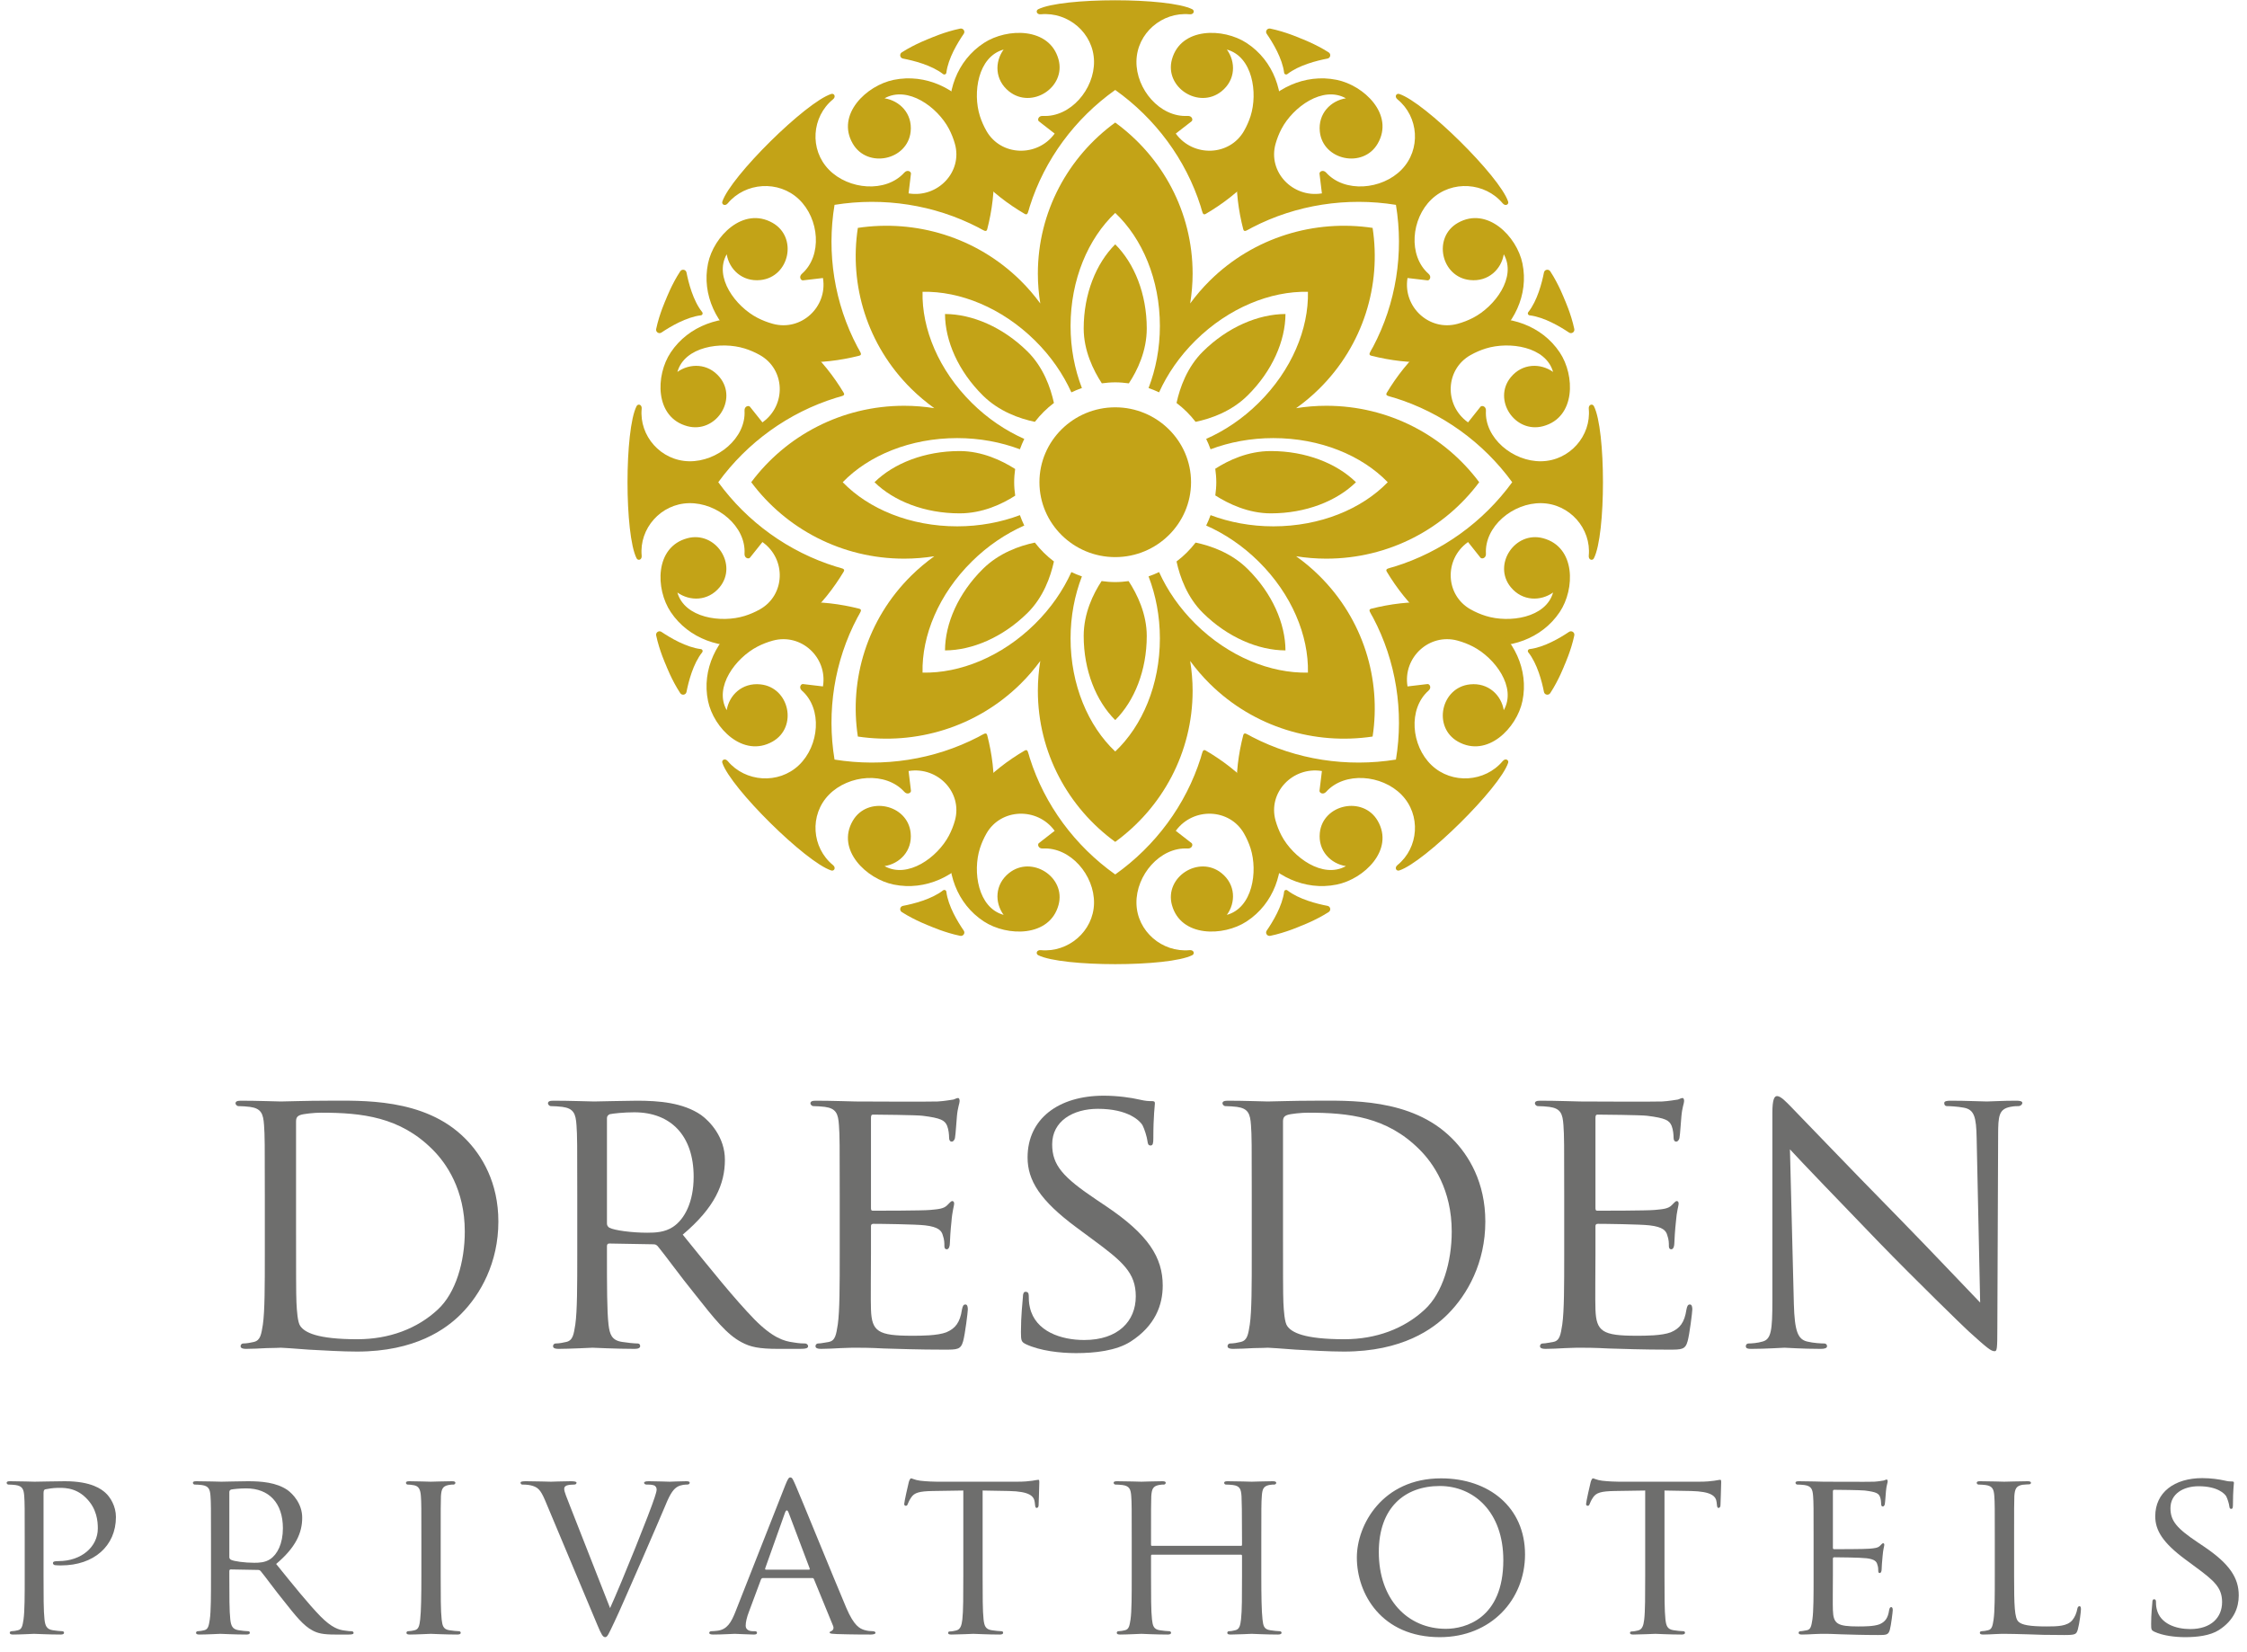 <?xml version="1.0" standalone="no"?>
<!-- Generator: Adobe Fireworks 10, Export SVG Extension by Aaron Beall (http://fireworks.abeall.com) . Version: 0.6.1  -->
<!DOCTYPE svg PUBLIC "-//W3C//DTD SVG 1.1//EN" "http://www.w3.org/Graphics/SVG/1.1/DTD/svg11.dtd">
<svg id="Untitled-Seite%201" viewBox="0 0 151 111" style="background-color:#ffffff00" version="1.1"
	xmlns="http://www.w3.org/2000/svg" xmlns:xlink="http://www.w3.org/1999/xlink" xml:space="preserve"
	x="0px" y="0px" width="151px" height="111px"
>
	<g id="Ebene%201">
		<g>
			<path d="M 17.796 80.349 C 17.796 76.925 17.796 76.303 17.743 75.603 C 17.691 74.85 17.559 74.487 16.798 74.383 C 16.614 74.357 16.221 74.331 16.011 74.331 C 15.932 74.331 15.827 74.228 15.827 74.15 C 15.827 74.02 15.932 73.968 16.195 73.968 C 17.244 73.968 18.741 74.02 18.872 74.02 C 19.134 74.02 20.604 73.968 21.969 73.968 C 24.279 73.968 28.504 73.761 31.234 76.484 C 32.389 77.625 33.491 79.467 33.491 82.087 C 33.491 84.862 32.284 86.988 30.998 88.285 C 30 89.297 27.927 90.826 23.99 90.826 C 22.992 90.826 21.759 90.749 20.762 90.697 C 19.764 90.619 18.977 90.567 18.872 90.567 C 18.819 90.567 18.399 90.593 17.927 90.593 C 17.454 90.619 16.903 90.645 16.536 90.645 C 16.3 90.645 16.168 90.593 16.168 90.463 C 16.168 90.386 16.221 90.282 16.352 90.282 C 16.562 90.282 16.851 90.23 17.061 90.178 C 17.507 90.075 17.559 89.66 17.665 89.011 C 17.796 88.104 17.796 86.366 17.796 84.239 L 17.796 80.349 ZM 19.895 82.735 C 19.895 85.069 19.895 87.118 19.922 87.533 C 19.948 88.078 20 88.882 20.184 89.115 C 20.473 89.53 21.287 89.997 24.016 89.997 C 26.142 89.997 28.032 89.297 29.423 87.999 C 30.631 86.885 31.234 84.784 31.234 82.761 C 31.234 79.96 30 78.17 29.056 77.236 C 26.877 75.058 24.331 74.773 21.575 74.773 C 21.129 74.773 20.394 74.85 20.184 74.928 C 19.974 75.006 19.895 75.11 19.895 75.369 L 19.895 82.735 Z" fill="#6e6e6d"/>
			<path d="M 38.792 80.349 C 38.792 76.925 38.792 76.303 38.74 75.603 C 38.688 74.85 38.556 74.487 37.795 74.383 C 37.612 74.357 37.218 74.331 37.008 74.331 C 36.929 74.331 36.824 74.228 36.824 74.15 C 36.824 74.02 36.929 73.968 37.191 73.968 C 38.242 73.968 39.79 74.02 39.921 74.02 C 40.157 74.02 42.1 73.968 42.809 73.968 C 44.279 73.968 45.906 74.098 47.113 74.928 C 47.691 75.344 48.714 76.406 48.714 77.937 C 48.714 79.571 48.032 81.153 45.88 82.968 C 47.769 85.303 49.37 87.299 50.709 88.674 C 51.942 89.919 52.704 90.126 53.281 90.204 C 53.727 90.282 53.963 90.282 54.095 90.282 C 54.226 90.282 54.305 90.386 54.305 90.463 C 54.305 90.593 54.174 90.645 53.753 90.645 L 52.31 90.645 C 50.998 90.645 50.42 90.515 49.843 90.204 C 48.845 89.686 48.005 88.623 46.693 86.962 C 45.722 85.769 44.698 84.343 44.2 83.746 C 44.095 83.642 44.042 83.617 43.884 83.617 L 40.945 83.565 C 40.84 83.565 40.788 83.617 40.788 83.746 L 40.788 84.265 C 40.788 86.392 40.788 88.104 40.893 89.011 C 40.971 89.66 41.102 90.075 41.811 90.178 C 42.126 90.23 42.625 90.282 42.835 90.282 C 42.992 90.282 43.019 90.386 43.019 90.463 C 43.019 90.567 42.913 90.645 42.651 90.645 C 41.391 90.645 39.921 90.567 39.816 90.567 C 39.79 90.567 38.242 90.645 37.533 90.645 C 37.297 90.645 37.165 90.593 37.165 90.463 C 37.165 90.386 37.218 90.282 37.349 90.282 C 37.559 90.282 37.848 90.23 38.058 90.178 C 38.504 90.075 38.556 89.66 38.661 89.011 C 38.792 88.104 38.792 86.366 38.792 84.239 L 38.792 80.349 ZM 40.788 82.216 C 40.788 82.346 40.84 82.424 40.945 82.502 C 41.286 82.683 42.468 82.839 43.491 82.839 C 44.042 82.839 44.672 82.813 45.223 82.45 C 46.011 81.931 46.614 80.763 46.614 79.078 C 46.614 76.329 45.092 74.747 42.625 74.747 C 41.942 74.747 41.208 74.824 40.971 74.876 C 40.866 74.928 40.788 75.006 40.788 75.136 L 40.788 82.216 Z" fill="#6e6e6d"/>
			<path d="M 56.43 80.349 C 56.43 76.925 56.43 76.303 56.377 75.603 C 56.325 74.85 56.194 74.487 55.433 74.383 C 55.249 74.357 54.855 74.331 54.645 74.331 C 54.566 74.331 54.461 74.228 54.461 74.15 C 54.461 74.02 54.566 73.968 54.829 73.968 C 55.879 73.968 57.375 74.02 57.506 74.02 C 57.663 74.02 62.493 74.046 63.018 74.02 C 63.464 73.994 63.884 73.916 64.068 73.891 C 64.173 73.865 64.278 73.787 64.383 73.787 C 64.461 73.787 64.488 73.891 64.488 73.994 C 64.488 74.15 64.356 74.41 64.304 75.032 C 64.278 75.24 64.225 76.225 64.173 76.484 C 64.147 76.588 64.068 76.718 63.963 76.718 C 63.832 76.718 63.779 76.614 63.779 76.433 C 63.779 76.277 63.753 75.914 63.648 75.655 C 63.49 75.292 63.254 75.136 61.994 74.98 C 61.6 74.928 58.923 74.902 58.661 74.902 C 58.556 74.902 58.53 74.98 58.53 75.136 L 58.53 81.127 C 58.53 81.282 58.53 81.36 58.661 81.36 C 58.95 81.36 61.994 81.36 62.519 81.308 C 63.07 81.257 63.412 81.231 63.648 80.997 C 63.805 80.841 63.91 80.712 63.989 80.712 C 64.068 80.712 64.12 80.763 64.12 80.893 C 64.12 81.023 63.989 81.386 63.937 82.113 C 63.884 82.553 63.832 83.383 63.832 83.539 C 63.832 83.72 63.779 83.954 63.622 83.954 C 63.517 83.954 63.464 83.876 63.464 83.746 C 63.464 83.539 63.464 83.305 63.359 83.02 C 63.281 82.709 63.07 82.45 62.178 82.346 C 61.548 82.268 59.081 82.242 58.687 82.242 C 58.556 82.242 58.53 82.32 58.53 82.398 L 58.53 84.239 C 58.53 84.991 58.504 87.559 58.53 87.999 C 58.582 89.478 59.002 89.763 61.285 89.763 C 61.889 89.763 62.992 89.763 63.596 89.53 C 64.199 89.271 64.514 88.882 64.645 87.999 C 64.698 87.74 64.75 87.662 64.881 87.662 C 65.013 87.662 65.039 87.844 65.039 87.999 C 65.039 88.156 64.855 89.66 64.724 90.126 C 64.566 90.697 64.33 90.697 63.438 90.697 C 61.706 90.697 60.367 90.645 59.422 90.619 C 58.451 90.567 57.847 90.567 57.506 90.567 C 57.454 90.567 57.008 90.567 56.508 90.593 C 56.062 90.619 55.538 90.645 55.17 90.645 C 54.934 90.645 54.802 90.593 54.802 90.463 C 54.802 90.386 54.855 90.282 54.987 90.282 C 55.197 90.282 55.485 90.204 55.695 90.178 C 56.141 90.1 56.194 89.66 56.299 89.011 C 56.43 88.104 56.43 86.366 56.43 84.239 L 56.43 80.349 Z" fill="#6e6e6d"/>
			<path d="M 68.949 90.334 C 68.634 90.178 68.608 90.1 68.608 89.504 C 68.608 88.415 68.713 87.533 68.739 87.17 C 68.739 86.936 68.791 86.807 68.923 86.807 C 69.054 86.807 69.133 86.885 69.133 87.066 C 69.133 87.248 69.133 87.559 69.211 87.87 C 69.579 89.478 71.311 90.049 72.86 90.049 C 75.144 90.049 76.325 88.778 76.325 87.118 C 76.325 85.536 75.458 84.784 73.411 83.279 L 72.361 82.502 C 69.868 80.66 69.054 79.311 69.054 77.781 C 69.054 75.188 71.128 73.631 74.172 73.631 C 75.091 73.631 76.01 73.761 76.561 73.891 C 77.007 73.994 77.19 73.994 77.374 73.994 C 77.558 73.994 77.61 74.02 77.61 74.15 C 77.61 74.254 77.505 74.98 77.505 76.484 C 77.505 76.821 77.479 76.977 77.322 76.977 C 77.164 76.977 77.138 76.873 77.112 76.692 C 77.085 76.433 76.902 75.836 76.771 75.603 C 76.613 75.344 75.852 74.513 73.778 74.513 C 72.099 74.513 70.707 75.344 70.707 76.899 C 70.707 78.3 71.416 79.104 73.699 80.634 L 74.355 81.075 C 77.164 82.968 78.136 84.499 78.136 86.392 C 78.136 87.688 77.636 89.089 75.983 90.152 C 75.012 90.775 73.568 90.93 72.308 90.93 C 71.233 90.93 69.894 90.775 68.949 90.334 Z" fill="#6e6e6d"/>
			<path d="M 84.119 80.349 C 84.119 76.925 84.119 76.303 84.066 75.603 C 84.014 74.85 83.882 74.487 83.122 74.383 C 82.938 74.357 82.544 74.331 82.334 74.331 C 82.256 74.331 82.151 74.228 82.151 74.15 C 82.151 74.02 82.256 73.968 82.518 73.968 C 83.568 73.968 85.064 74.02 85.195 74.02 C 85.458 74.02 86.927 73.968 88.293 73.968 C 90.602 73.968 94.828 73.761 97.557 76.484 C 98.713 77.625 99.815 79.467 99.815 82.087 C 99.815 84.862 98.608 86.988 97.321 88.285 C 96.324 89.297 94.25 90.826 90.313 90.826 C 89.316 90.826 88.083 90.749 87.085 90.697 C 86.088 90.619 85.3 90.567 85.195 90.567 C 85.143 90.567 84.723 90.593 84.25 90.593 C 83.778 90.619 83.227 90.645 82.859 90.645 C 82.623 90.645 82.492 90.593 82.492 90.463 C 82.492 90.386 82.544 90.282 82.675 90.282 C 82.885 90.282 83.174 90.23 83.384 90.178 C 83.83 90.075 83.882 89.66 83.987 89.011 C 84.119 88.104 84.119 86.366 84.119 84.239 L 84.119 80.349 ZM 86.219 82.735 C 86.219 85.069 86.219 87.118 86.245 87.533 C 86.271 88.078 86.324 88.882 86.507 89.115 C 86.796 89.53 87.609 89.997 90.339 89.997 C 92.466 89.997 94.356 89.297 95.746 87.999 C 96.954 86.885 97.557 84.784 97.557 82.761 C 97.557 79.96 96.324 78.17 95.379 77.236 C 93.2 75.058 90.654 74.773 87.899 74.773 C 87.452 74.773 86.717 74.85 86.507 74.928 C 86.297 75.006 86.219 75.11 86.219 75.369 L 86.219 82.735 Z" fill="#6e6e6d"/>
			<path d="M 105.116 80.349 C 105.116 76.925 105.116 76.303 105.064 75.603 C 105.011 74.85 104.88 74.487 104.119 74.383 C 103.935 74.357 103.541 74.331 103.331 74.331 C 103.252 74.331 103.147 74.228 103.147 74.15 C 103.147 74.02 103.252 73.968 103.514 73.968 C 104.565 73.968 106.061 74.02 106.192 74.02 C 106.349 74.02 111.179 74.046 111.704 74.02 C 112.15 73.994 112.57 73.916 112.754 73.891 C 112.859 73.865 112.963 73.787 113.069 73.787 C 113.147 73.787 113.173 73.891 113.173 73.994 C 113.173 74.15 113.042 74.41 112.99 75.032 C 112.963 75.24 112.911 76.225 112.859 76.484 C 112.832 76.588 112.754 76.718 112.649 76.718 C 112.517 76.718 112.465 76.614 112.465 76.433 C 112.465 76.277 112.439 75.914 112.334 75.655 C 112.176 75.292 111.94 75.136 110.681 74.98 C 110.286 74.928 107.61 74.902 107.347 74.902 C 107.242 74.902 107.216 74.98 107.216 75.136 L 107.216 81.127 C 107.216 81.282 107.216 81.36 107.347 81.36 C 107.636 81.36 110.681 81.36 111.205 81.308 C 111.756 81.257 112.098 81.231 112.334 80.997 C 112.491 80.841 112.596 80.712 112.675 80.712 C 112.754 80.712 112.806 80.763 112.806 80.893 C 112.806 81.023 112.675 81.386 112.622 82.113 C 112.57 82.553 112.517 83.383 112.517 83.539 C 112.517 83.72 112.465 83.954 112.308 83.954 C 112.203 83.954 112.15 83.876 112.15 83.746 C 112.15 83.539 112.15 83.305 112.045 83.02 C 111.966 82.709 111.756 82.45 110.864 82.346 C 110.234 82.268 107.767 82.242 107.374 82.242 C 107.242 82.242 107.216 82.32 107.216 82.398 L 107.216 84.239 C 107.216 84.991 107.19 87.559 107.216 87.999 C 107.269 89.478 107.688 89.763 109.971 89.763 C 110.576 89.763 111.678 89.763 112.281 89.53 C 112.885 89.271 113.2 88.882 113.331 87.999 C 113.383 87.74 113.436 87.662 113.567 87.662 C 113.699 87.662 113.725 87.844 113.725 87.999 C 113.725 88.156 113.541 89.66 113.41 90.126 C 113.252 90.697 113.016 90.697 112.124 90.697 C 110.392 90.697 109.053 90.645 108.108 90.619 C 107.137 90.567 106.533 90.567 106.192 90.567 C 106.139 90.567 105.693 90.567 105.195 90.593 C 104.749 90.619 104.224 90.645 103.856 90.645 C 103.62 90.645 103.488 90.593 103.488 90.463 C 103.488 90.386 103.541 90.282 103.673 90.282 C 103.883 90.282 104.171 90.204 104.381 90.178 C 104.827 90.1 104.88 89.66 104.985 89.011 C 105.116 88.104 105.116 86.366 105.116 84.239 L 105.116 80.349 Z" fill="#6e6e6d"/>
			<path d="M 120.549 87.636 C 120.601 89.452 120.811 89.997 121.441 90.152 C 121.861 90.256 122.385 90.282 122.595 90.282 C 122.7 90.282 122.779 90.36 122.779 90.463 C 122.779 90.593 122.622 90.645 122.359 90.645 C 121.047 90.645 120.129 90.567 119.919 90.567 C 119.708 90.567 118.737 90.645 117.688 90.645 C 117.451 90.645 117.32 90.619 117.32 90.463 C 117.32 90.36 117.399 90.282 117.504 90.282 C 117.688 90.282 118.107 90.256 118.448 90.152 C 119.026 89.997 119.105 89.4 119.105 87.403 L 119.105 74.773 C 119.105 73.891 119.236 73.657 119.419 73.657 C 119.682 73.657 120.076 74.098 120.312 74.331 C 120.68 74.695 124.039 78.222 127.609 81.853 C 129.893 84.187 132.359 86.807 133.068 87.533 L 132.832 76.484 C 132.805 75.058 132.674 74.565 131.966 74.436 C 131.546 74.357 131.021 74.331 130.837 74.331 C 130.68 74.331 130.654 74.202 130.654 74.124 C 130.654 73.994 130.837 73.968 131.1 73.968 C 132.149 73.968 133.252 74.02 133.515 74.02 C 133.777 74.02 134.538 73.968 135.483 73.968 C 135.719 73.968 135.903 73.994 135.903 74.124 C 135.903 74.202 135.798 74.331 135.64 74.331 C 135.535 74.331 135.351 74.331 135.089 74.383 C 134.328 74.539 134.276 74.98 134.276 76.303 L 134.223 89.219 C 134.223 90.671 134.197 90.801 134.04 90.801 C 133.803 90.801 133.567 90.619 132.28 89.452 C 132.044 89.245 128.711 86.003 126.27 83.487 C 123.593 80.712 120.995 78.015 120.286 77.236 L 120.549 87.636 Z" fill="#6e6e6d"/>
			<path d="M 1.661 103.481 C 1.661 101.365 1.661 100.981 1.629 100.548 C 1.596 100.084 1.515 99.86 1.045 99.795 C 0.931 99.779 0.688 99.763 0.558 99.763 C 0.51 99.763 0.445 99.699 0.445 99.651 C 0.445 99.571 0.51 99.539 0.672 99.539 C 1.32 99.539 2.212 99.571 2.326 99.571 C 2.634 99.571 3.704 99.539 4.353 99.539 C 6.185 99.539 6.834 100.1 7.077 100.308 C 7.402 100.596 7.791 101.205 7.791 101.943 C 7.791 103.897 6.299 105.196 4.11 105.196 C 4.029 105.196 3.785 105.196 3.704 105.18 C 3.639 105.18 3.558 105.115 3.558 105.051 C 3.558 104.939 3.639 104.907 3.931 104.907 C 5.472 104.907 6.574 103.946 6.574 102.712 C 6.574 102.263 6.526 101.381 5.764 100.645 C 5.018 99.907 4.158 99.987 3.834 99.987 C 3.591 99.987 3.185 100.052 3.039 100.084 C 2.958 100.1 2.926 100.196 2.926 100.34 L 2.926 105.884 C 2.926 107.198 2.926 108.272 2.991 108.833 C 3.039 109.233 3.12 109.49 3.558 109.553 C 3.753 109.586 4.061 109.618 4.191 109.618 C 4.272 109.618 4.304 109.682 4.304 109.73 C 4.304 109.794 4.239 109.842 4.077 109.842 C 3.299 109.842 2.358 109.794 2.293 109.794 C 2.245 109.794 1.32 109.842 0.883 109.842 C 0.737 109.842 0.656 109.81 0.656 109.73 C 0.656 109.682 0.688 109.618 0.769 109.618 C 0.899 109.618 1.077 109.586 1.207 109.553 C 1.483 109.49 1.515 109.233 1.58 108.833 C 1.661 108.272 1.661 107.198 1.661 105.884 L 1.661 103.481 Z" fill="#6e6e6d"/>
			<path d="M 14.179 103.481 C 14.179 101.365 14.179 100.981 14.146 100.548 C 14.114 100.084 14.033 99.86 13.562 99.795 C 13.449 99.779 13.206 99.763 13.076 99.763 C 13.027 99.763 12.962 99.699 12.962 99.651 C 12.962 99.571 13.027 99.539 13.19 99.539 C 13.838 99.539 14.795 99.571 14.876 99.571 C 15.022 99.571 16.222 99.539 16.66 99.539 C 17.568 99.539 18.573 99.619 19.319 100.131 C 19.676 100.388 20.308 101.045 20.308 101.99 C 20.308 103 19.887 103.978 18.557 105.099 C 19.724 106.541 20.714 107.775 21.541 108.624 C 22.303 109.393 22.773 109.522 23.13 109.57 C 23.406 109.618 23.552 109.618 23.633 109.618 C 23.714 109.618 23.762 109.682 23.762 109.73 C 23.762 109.81 23.681 109.842 23.422 109.842 L 22.53 109.842 C 21.719 109.842 21.362 109.762 21.006 109.57 C 20.389 109.249 19.87 108.592 19.06 107.567 C 18.46 106.83 17.827 105.948 17.519 105.58 C 17.454 105.516 17.422 105.5 17.325 105.5 L 15.508 105.467 C 15.443 105.467 15.411 105.5 15.411 105.58 L 15.411 105.9 C 15.411 107.214 15.411 108.272 15.476 108.833 C 15.525 109.233 15.606 109.49 16.044 109.553 C 16.238 109.586 16.546 109.618 16.676 109.618 C 16.773 109.618 16.789 109.682 16.789 109.73 C 16.789 109.794 16.724 109.842 16.562 109.842 C 15.784 109.842 14.876 109.794 14.811 109.794 C 14.795 109.794 13.838 109.842 13.4 109.842 C 13.254 109.842 13.173 109.81 13.173 109.73 C 13.173 109.682 13.206 109.618 13.287 109.618 C 13.416 109.618 13.595 109.586 13.724 109.553 C 14 109.49 14.033 109.233 14.098 108.833 C 14.179 108.272 14.179 107.198 14.179 105.884 L 14.179 103.481 ZM 15.411 104.634 C 15.411 104.715 15.443 104.763 15.508 104.811 C 15.719 104.923 16.449 105.019 17.081 105.019 C 17.422 105.019 17.811 105.003 18.151 104.779 C 18.638 104.458 19.011 103.737 19.011 102.696 C 19.011 100.997 18.07 100.02 16.546 100.02 C 16.125 100.02 15.671 100.068 15.525 100.1 C 15.46 100.131 15.411 100.18 15.411 100.26 L 15.411 104.634 Z" fill="#6e6e6d"/>
			<path d="M 29.615 105.884 C 29.615 107.198 29.615 108.272 29.68 108.833 C 29.729 109.233 29.777 109.49 30.198 109.553 C 30.409 109.586 30.718 109.618 30.847 109.618 C 30.928 109.618 30.961 109.682 30.961 109.73 C 30.961 109.794 30.896 109.842 30.734 109.842 C 29.939 109.842 29.015 109.794 28.95 109.794 C 28.869 109.794 27.977 109.842 27.539 109.842 C 27.393 109.842 27.312 109.81 27.312 109.73 C 27.312 109.682 27.345 109.618 27.426 109.618 C 27.555 109.618 27.734 109.586 27.864 109.553 C 28.139 109.49 28.188 109.233 28.236 108.833 C 28.301 108.272 28.317 107.198 28.317 105.884 L 28.317 103.481 C 28.317 101.365 28.317 100.981 28.285 100.548 C 28.253 100.084 28.139 99.876 27.831 99.811 C 27.669 99.779 27.49 99.763 27.393 99.763 C 27.328 99.763 27.28 99.699 27.28 99.651 C 27.28 99.571 27.345 99.539 27.507 99.539 C 27.977 99.539 28.869 99.571 28.95 99.571 C 29.015 99.571 29.939 99.539 30.377 99.539 C 30.539 99.539 30.604 99.571 30.604 99.651 C 30.604 99.699 30.539 99.763 30.49 99.763 C 30.393 99.763 30.296 99.763 30.134 99.795 C 29.745 99.876 29.663 100.068 29.631 100.548 C 29.615 100.981 29.615 101.365 29.615 103.481 L 29.615 105.884 Z" fill="#6e6e6d"/>
			<path d="M 40.998 108.064 C 41.825 106.237 43.689 101.59 43.998 100.612 C 44.062 100.404 44.127 100.212 44.127 100.1 C 44.127 99.987 44.078 99.86 43.932 99.811 C 43.77 99.763 43.608 99.763 43.446 99.763 C 43.365 99.763 43.284 99.715 43.284 99.651 C 43.284 99.571 43.381 99.539 43.608 99.539 C 44.176 99.539 44.825 99.571 45.003 99.571 C 45.084 99.571 45.7 99.539 46.122 99.539 C 46.268 99.539 46.349 99.571 46.349 99.635 C 46.349 99.699 46.3 99.763 46.187 99.763 C 46.09 99.763 45.765 99.763 45.505 99.923 C 45.311 100.052 45.084 100.244 44.711 101.173 C 44.549 101.558 43.851 103.192 43.122 104.859 C 42.246 106.846 41.614 108.32 41.289 108.993 C 40.9 109.81 40.819 110.018 40.673 110.018 C 40.511 110.018 40.413 109.842 40.138 109.185 L 36.635 100.837 C 36.311 100.068 36.117 99.923 35.646 99.811 C 35.419 99.763 35.176 99.763 35.094 99.763 C 35.014 99.763 34.981 99.683 34.981 99.635 C 34.981 99.555 35.127 99.539 35.354 99.539 C 36.035 99.539 36.846 99.571 37.025 99.571 C 37.17 99.571 37.803 99.539 38.354 99.539 C 38.614 99.539 38.743 99.571 38.743 99.635 C 38.743 99.699 38.695 99.763 38.597 99.763 C 38.435 99.763 38.208 99.779 38.079 99.827 C 37.932 99.892 37.916 99.971 37.916 100.068 C 37.916 100.244 38.095 100.661 38.306 101.205 L 40.998 108.064 Z" fill="#6e6e6d"/>
			<path d="M 52.769 99.811 C 52.948 99.362 53.013 99.283 53.11 99.283 C 53.256 99.283 53.304 99.475 53.45 99.779 C 53.71 100.356 55.996 105.981 56.872 108.048 C 57.391 109.266 57.78 109.442 58.088 109.538 C 58.299 109.602 58.51 109.618 58.656 109.618 C 58.737 109.618 58.834 109.65 58.834 109.73 C 58.834 109.81 58.672 109.842 58.51 109.842 C 58.299 109.842 57.245 109.842 56.256 109.81 C 55.98 109.794 55.753 109.794 55.753 109.714 C 55.753 109.65 55.785 109.65 55.85 109.618 C 55.931 109.586 56.077 109.474 55.98 109.249 L 54.699 106.124 C 54.667 106.06 54.65 106.045 54.569 106.045 L 51.277 106.045 C 51.213 106.045 51.164 106.076 51.132 106.157 L 50.32 108.336 C 50.191 108.673 50.11 109.009 50.11 109.249 C 50.11 109.522 50.353 109.618 50.596 109.618 L 50.726 109.618 C 50.839 109.618 50.872 109.666 50.872 109.73 C 50.872 109.81 50.791 109.842 50.661 109.842 C 50.32 109.842 49.542 109.794 49.38 109.794 C 49.234 109.794 48.521 109.842 47.937 109.842 C 47.758 109.842 47.661 109.81 47.661 109.73 C 47.661 109.666 47.726 109.618 47.791 109.618 C 47.888 109.618 48.099 109.602 48.213 109.586 C 48.861 109.506 49.137 109.025 49.412 108.336 L 52.769 99.811 ZM 54.359 105.483 C 54.423 105.483 54.423 105.451 54.407 105.388 L 52.996 101.654 C 52.915 101.446 52.834 101.446 52.753 101.654 L 51.423 105.388 C 51.407 105.451 51.423 105.483 51.472 105.483 L 54.359 105.483 Z" fill="#6e6e6d"/>
			<path d="M 66.033 105.884 C 66.033 107.198 66.033 108.272 66.097 108.833 C 66.146 109.233 66.211 109.49 66.649 109.553 C 66.843 109.586 67.168 109.618 67.298 109.618 C 67.395 109.618 67.411 109.682 67.411 109.73 C 67.411 109.794 67.346 109.842 67.184 109.842 C 66.406 109.842 65.497 109.794 65.416 109.794 C 65.351 109.794 64.362 109.842 63.941 109.842 C 63.778 109.842 63.714 109.81 63.714 109.73 C 63.714 109.682 63.746 109.634 63.827 109.634 C 63.957 109.634 64.119 109.602 64.249 109.57 C 64.541 109.506 64.622 109.233 64.67 108.833 C 64.735 108.272 64.735 107.198 64.735 105.884 L 64.735 100.164 L 62.676 100.196 C 61.784 100.212 61.443 100.308 61.233 100.629 C 61.071 100.869 61.054 100.965 61.005 101.061 C 60.973 101.173 60.925 101.189 60.86 101.189 C 60.827 101.189 60.763 101.157 60.763 101.077 C 60.763 100.933 61.038 99.715 61.071 99.603 C 61.086 99.522 61.168 99.346 61.216 99.346 C 61.313 99.346 61.46 99.459 61.849 99.506 C 62.254 99.555 62.806 99.571 62.968 99.571 L 68.351 99.571 C 68.822 99.571 69.146 99.539 69.373 99.506 C 69.584 99.475 69.713 99.443 69.779 99.443 C 69.843 99.443 69.843 99.522 69.843 99.603 C 69.843 100.02 69.795 100.997 69.795 101.157 C 69.795 101.27 69.73 101.334 69.665 101.334 C 69.6 101.334 69.568 101.286 69.552 101.093 L 69.535 100.949 C 69.487 100.532 69.178 100.228 67.817 100.196 L 66.033 100.164 L 66.033 105.884 Z" fill="#6e6e6d"/>
			<path d="M 84.761 105.884 C 84.761 107.198 84.777 108.272 84.842 108.833 C 84.891 109.233 84.923 109.49 85.361 109.553 C 85.555 109.586 85.879 109.618 85.993 109.618 C 86.09 109.618 86.123 109.682 86.123 109.73 C 86.123 109.794 86.042 109.842 85.879 109.842 C 85.101 109.842 84.193 109.794 84.112 109.794 C 84.047 109.794 83.123 109.842 82.702 109.842 C 82.539 109.842 82.475 109.81 82.475 109.73 C 82.475 109.682 82.507 109.618 82.588 109.618 C 82.718 109.618 82.88 109.586 83.009 109.553 C 83.302 109.49 83.35 109.217 83.398 108.817 C 83.464 108.256 83.464 107.231 83.464 105.916 L 83.464 104.555 C 83.464 104.49 83.431 104.474 83.382 104.474 L 77.431 104.474 C 77.382 104.474 77.35 104.49 77.35 104.555 L 77.35 105.916 C 77.35 107.231 77.35 108.272 77.415 108.833 C 77.464 109.233 77.513 109.49 77.934 109.553 C 78.145 109.586 78.453 109.618 78.582 109.618 C 78.663 109.618 78.696 109.682 78.696 109.73 C 78.696 109.794 78.631 109.842 78.469 109.842 C 77.674 109.842 76.766 109.794 76.702 109.794 C 76.62 109.794 75.712 109.842 75.274 109.842 C 75.128 109.842 75.047 109.81 75.047 109.73 C 75.047 109.682 75.079 109.618 75.161 109.618 C 75.29 109.618 75.468 109.586 75.599 109.553 C 75.874 109.49 75.906 109.233 75.972 108.833 C 76.053 108.272 76.053 107.198 76.053 105.884 L 76.053 103.481 C 76.053 101.365 76.053 100.981 76.02 100.548 C 75.988 100.084 75.906 99.86 75.437 99.795 C 75.323 99.779 75.079 99.763 74.95 99.763 C 74.901 99.763 74.836 99.699 74.836 99.651 C 74.836 99.571 74.901 99.539 75.063 99.539 C 75.712 99.539 76.62 99.571 76.702 99.571 C 76.766 99.571 77.674 99.539 78.112 99.539 C 78.274 99.539 78.34 99.571 78.34 99.651 C 78.34 99.699 78.274 99.763 78.226 99.763 C 78.129 99.763 78.031 99.763 77.869 99.795 C 77.48 99.876 77.399 100.068 77.366 100.548 C 77.35 100.981 77.35 101.397 77.35 103.513 L 77.35 103.801 C 77.35 103.881 77.382 103.881 77.431 103.881 L 83.382 103.881 C 83.431 103.881 83.464 103.881 83.464 103.801 L 83.464 103.513 C 83.464 101.397 83.447 100.981 83.431 100.548 C 83.398 100.084 83.334 99.86 82.864 99.795 C 82.75 99.779 82.507 99.763 82.377 99.763 C 82.312 99.763 82.264 99.699 82.264 99.651 C 82.264 99.571 82.328 99.539 82.491 99.539 C 83.123 99.539 84.047 99.571 84.112 99.571 C 84.193 99.571 85.101 99.539 85.523 99.539 C 85.685 99.539 85.766 99.571 85.766 99.651 C 85.766 99.699 85.701 99.763 85.636 99.763 C 85.539 99.763 85.458 99.763 85.279 99.795 C 84.907 99.876 84.825 100.068 84.794 100.548 C 84.761 100.981 84.761 101.365 84.761 103.481 L 84.761 105.884 Z" fill="#6e6e6d"/>
			<path d="M 96.841 99.346 C 100.051 99.346 102.483 101.286 102.483 104.458 C 102.483 107.502 100.197 110.018 96.759 110.018 C 92.851 110.018 91.181 107.118 91.181 104.666 C 91.181 102.471 92.9 99.346 96.841 99.346 ZM 97.164 109.458 C 98.446 109.458 101.024 108.784 101.024 104.842 C 101.024 101.574 99.013 99.86 96.759 99.86 C 94.376 99.86 92.657 101.334 92.657 104.298 C 92.657 107.471 94.587 109.458 97.164 109.458 Z" fill="#6e6e6d"/>
			<path d="M 111.855 105.884 C 111.855 107.198 111.855 108.272 111.919 108.833 C 111.968 109.233 112.033 109.49 112.471 109.553 C 112.666 109.586 112.99 109.618 113.12 109.618 C 113.217 109.618 113.233 109.682 113.233 109.73 C 113.233 109.794 113.168 109.842 113.006 109.842 C 112.228 109.842 111.319 109.794 111.239 109.794 C 111.174 109.794 110.185 109.842 109.763 109.842 C 109.6 109.842 109.536 109.81 109.536 109.73 C 109.536 109.682 109.569 109.634 109.649 109.634 C 109.779 109.634 109.941 109.602 110.071 109.57 C 110.363 109.506 110.444 109.233 110.492 108.833 C 110.558 108.272 110.558 107.198 110.558 105.884 L 110.558 100.164 L 108.498 100.196 C 107.606 100.212 107.266 100.308 107.055 100.629 C 106.893 100.869 106.877 100.965 106.828 101.061 C 106.795 101.173 106.746 101.189 106.682 101.189 C 106.65 101.189 106.585 101.157 106.585 101.077 C 106.585 100.933 106.861 99.715 106.893 99.603 C 106.908 99.522 106.99 99.346 107.039 99.346 C 107.136 99.346 107.282 99.459 107.671 99.506 C 108.076 99.555 108.628 99.571 108.79 99.571 L 114.173 99.571 C 114.644 99.571 114.969 99.539 115.196 99.506 C 115.406 99.475 115.536 99.443 115.601 99.443 C 115.665 99.443 115.665 99.522 115.665 99.603 C 115.665 100.02 115.617 100.997 115.617 101.157 C 115.617 101.27 115.552 101.334 115.487 101.334 C 115.422 101.334 115.39 101.286 115.374 101.093 L 115.358 100.949 C 115.309 100.532 115 100.228 113.638 100.196 L 111.855 100.164 L 111.855 105.884 Z" fill="#6e6e6d"/>
			<path d="M 121.875 103.481 C 121.875 101.365 121.875 100.981 121.843 100.548 C 121.81 100.084 121.728 99.86 121.259 99.795 C 121.145 99.779 120.901 99.763 120.772 99.763 C 120.723 99.763 120.658 99.699 120.658 99.651 C 120.658 99.571 120.723 99.539 120.885 99.539 C 121.534 99.539 122.459 99.571 122.539 99.571 C 122.637 99.571 125.621 99.587 125.945 99.571 C 126.221 99.555 126.48 99.506 126.594 99.49 C 126.659 99.475 126.723 99.427 126.788 99.427 C 126.837 99.427 126.853 99.49 126.853 99.555 C 126.853 99.651 126.772 99.811 126.739 100.196 C 126.723 100.324 126.691 100.933 126.659 101.093 C 126.643 101.157 126.594 101.237 126.529 101.237 C 126.448 101.237 126.415 101.173 126.415 101.061 C 126.415 100.965 126.399 100.74 126.334 100.58 C 126.237 100.356 126.091 100.26 125.312 100.164 C 125.069 100.131 123.415 100.115 123.253 100.115 C 123.188 100.115 123.172 100.164 123.172 100.26 L 123.172 103.962 C 123.172 104.057 123.172 104.106 123.253 104.106 C 123.431 104.106 125.312 104.106 125.637 104.073 C 125.978 104.041 126.188 104.025 126.334 103.881 C 126.432 103.786 126.496 103.705 126.545 103.705 C 126.594 103.705 126.626 103.737 126.626 103.817 C 126.626 103.897 126.545 104.122 126.512 104.571 C 126.48 104.842 126.448 105.356 126.448 105.451 C 126.448 105.564 126.415 105.708 126.318 105.708 C 126.254 105.708 126.221 105.66 126.221 105.58 C 126.221 105.451 126.221 105.307 126.156 105.131 C 126.107 104.939 125.978 104.779 125.427 104.715 C 125.037 104.666 123.513 104.65 123.269 104.65 C 123.188 104.65 123.172 104.698 123.172 104.747 L 123.172 105.884 C 123.172 106.349 123.155 107.935 123.172 108.208 C 123.204 109.121 123.464 109.298 124.874 109.298 C 125.247 109.298 125.929 109.298 126.302 109.153 C 126.675 108.993 126.87 108.752 126.95 108.208 C 126.983 108.048 127.015 107.999 127.096 107.999 C 127.177 107.999 127.194 108.111 127.194 108.208 C 127.194 108.304 127.081 109.233 126.999 109.522 C 126.901 109.874 126.756 109.874 126.205 109.874 C 125.134 109.874 124.307 109.842 123.724 109.826 C 123.124 109.794 122.75 109.794 122.539 109.794 C 122.508 109.794 122.232 109.794 121.923 109.81 C 121.648 109.826 121.323 109.842 121.096 109.842 C 120.95 109.842 120.869 109.81 120.869 109.73 C 120.869 109.682 120.901 109.618 120.983 109.618 C 121.112 109.618 121.29 109.57 121.421 109.553 C 121.696 109.506 121.728 109.233 121.794 108.833 C 121.875 108.272 121.875 107.198 121.875 105.884 L 121.875 103.481 Z" fill="#6e6e6d"/>
			<path d="M 135.349 105.916 C 135.349 107.919 135.381 108.736 135.641 108.977 C 135.868 109.201 136.419 109.298 137.538 109.298 C 138.284 109.298 138.917 109.282 139.258 108.881 C 139.436 108.673 139.549 108.384 139.598 108.111 C 139.614 108.016 139.663 107.935 139.744 107.935 C 139.809 107.935 139.841 107.999 139.841 108.143 C 139.841 108.288 139.744 109.105 139.63 109.506 C 139.533 109.826 139.484 109.874 138.722 109.874 C 137.7 109.874 136.906 109.858 136.241 109.826 C 135.592 109.81 135.106 109.794 134.685 109.794 C 134.619 109.794 134.376 109.794 134.1 109.81 C 133.809 109.826 133.5 109.842 133.273 109.842 C 133.127 109.842 133.046 109.81 133.046 109.73 C 133.046 109.682 133.079 109.618 133.16 109.618 C 133.289 109.618 133.468 109.586 133.598 109.553 C 133.873 109.49 133.906 109.233 133.971 108.833 C 134.052 108.272 134.052 107.198 134.052 105.884 L 134.052 103.481 C 134.052 101.365 134.052 100.981 134.02 100.548 C 133.987 100.084 133.906 99.86 133.436 99.795 C 133.322 99.779 133.079 99.763 132.949 99.763 C 132.9 99.763 132.835 99.699 132.835 99.651 C 132.835 99.571 132.9 99.539 133.062 99.539 C 133.711 99.539 134.603 99.571 134.685 99.571 C 134.749 99.571 135.819 99.539 136.257 99.539 C 136.403 99.539 136.484 99.571 136.484 99.651 C 136.484 99.699 136.419 99.747 136.37 99.747 C 136.274 99.747 136.063 99.763 135.901 99.779 C 135.479 99.86 135.398 100.068 135.365 100.548 C 135.349 100.981 135.349 101.365 135.349 103.481 L 135.349 105.916 Z" fill="#6e6e6d"/>
			<path d="M 144.769 109.65 C 144.574 109.553 144.558 109.506 144.558 109.137 C 144.558 108.464 144.623 107.919 144.639 107.695 C 144.639 107.551 144.672 107.471 144.753 107.471 C 144.834 107.471 144.883 107.518 144.883 107.631 C 144.883 107.743 144.883 107.935 144.932 108.127 C 145.159 109.121 146.228 109.474 147.186 109.474 C 148.596 109.474 149.326 108.689 149.326 107.663 C 149.326 106.685 148.791 106.221 147.526 105.291 L 146.877 104.811 C 145.337 103.673 144.834 102.84 144.834 101.894 C 144.834 100.292 146.115 99.33 147.996 99.33 C 148.564 99.33 149.131 99.411 149.472 99.49 C 149.747 99.555 149.861 99.555 149.974 99.555 C 150.088 99.555 150.121 99.571 150.121 99.651 C 150.121 99.715 150.056 100.164 150.056 101.093 C 150.056 101.302 150.04 101.397 149.942 101.397 C 149.845 101.397 149.829 101.334 149.812 101.221 C 149.796 101.061 149.683 100.693 149.601 100.548 C 149.505 100.388 149.034 99.876 147.753 99.876 C 146.715 99.876 145.856 100.388 145.856 101.349 C 145.856 102.215 146.293 102.712 147.704 103.657 L 148.109 103.93 C 149.845 105.099 150.445 106.045 150.445 107.214 C 150.445 108.016 150.137 108.881 149.115 109.538 C 148.515 109.923 147.624 110.018 146.845 110.018 C 146.18 110.018 145.353 109.923 144.769 109.65 Z" fill="#6e6e6d"/>
		</g>
		<g>
			<path d="M 74.944 36.179 C 72.834 36.179 71.124 34.489 71.124 32.405 C 71.124 30.32 72.834 28.631 74.944 28.631 C 77.055 28.631 78.765 30.32 78.765 32.405 C 78.765 34.489 77.055 36.179 74.944 36.179 Z" fill="#c3a317"/>
			<path d="M 74.944 27.372 C 72.136 27.372 69.851 29.63 69.851 32.405 C 69.851 35.18 72.136 37.438 74.944 37.438 C 77.753 37.438 80.039 35.18 80.039 32.405 C 80.039 29.63 77.753 27.372 74.944 27.372 Z" fill="#c3a317"/>
			<path d="M 104.815 41.129 C 105.848 39.585 105.898 36.76 103.699 36.17 C 101.795 35.66 100.289 37.953 101.525 39.459 C 102.31 40.414 103.538 40.41 104.368 39.816 C 103.885 41.527 101.42 41.88 99.847 41.391 C 99.492 41.281 99.151 41.133 98.829 40.953 C 97.115 39.992 97.039 37.59 98.632 36.442 L 98.654 36.426 C 98.931 36.776 99.21 37.125 99.487 37.474 C 99.578 37.587 99.873 37.513 99.856 37.213 C 99.749 35.377 101.676 33.779 103.578 33.813 C 105.483 33.846 106.94 35.521 106.766 37.343 C 106.739 37.633 107.018 37.698 107.11 37.52 C 107.924 35.93 107.924 28.88 107.11 27.291 C 107.018 27.112 106.739 27.177 106.766 27.467 C 106.94 29.289 105.483 30.964 103.578 30.997 C 101.676 31.031 99.749 29.433 99.856 27.597 C 99.873 27.296 99.578 27.223 99.487 27.336 C 99.21 27.685 98.931 28.035 98.654 28.384 C 98.646 28.378 98.639 28.373 98.632 28.368 C 97.039 27.219 97.115 24.817 98.829 23.857 C 99.151 23.677 99.492 23.529 99.847 23.418 C 101.42 22.93 103.885 23.282 104.368 24.994 C 103.538 24.4 102.31 24.396 101.525 25.351 C 100.289 26.856 101.795 29.15 103.699 28.64 C 105.898 28.05 105.848 25.225 104.815 23.681 C 103.608 21.874 101.404 21.134 99.289 21.483 C 96.654 21.917 94.508 24.199 93.193 26.394 C 93.065 26.607 93.326 26.615 93.707 26.732 C 96.893 27.718 99.673 29.731 101.621 32.405 C 99.673 35.079 96.893 37.091 93.707 38.078 C 93.326 38.195 93.065 38.203 93.193 38.416 C 94.508 40.611 96.654 42.893 99.289 43.327 C 101.404 43.675 103.608 42.935 104.815 41.129 Z" fill="#c3a317"/>
			<path d="M 63.891 8.349 C 64.33 10.954 66.64 13.074 68.861 14.373 C 69.076 14.499 69.084 14.241 69.203 13.866 C 70.201 10.717 72.237 7.97 74.944 6.045 C 77.651 7.97 79.687 10.717 80.686 13.866 C 80.804 14.241 80.813 14.499 81.028 14.373 C 83.249 13.074 85.559 10.954 85.998 8.349 C 86.349 6.26 85.602 4.083 83.773 2.888 C 82.211 1.867 79.352 1.819 78.755 3.992 C 78.24 5.872 80.559 7.361 82.084 6.139 C 83.05 5.364 83.045 4.151 82.446 3.33 C 84.176 3.807 84.534 6.243 84.04 7.797 C 83.926 8.149 83.778 8.486 83.596 8.803 C 82.623 10.497 80.194 10.572 79.03 8.999 C 79.024 8.992 79.02 8.985 79.013 8.977 C 79.368 8.703 79.722 8.428 80.075 8.152 C 80.188 8.064 80.114 7.773 79.81 7.79 C 77.951 7.895 76.336 5.991 76.37 4.111 C 76.404 2.227 78.098 0.787 79.942 0.96 C 80.236 0.988 80.301 0.712 80.121 0.621 C 78.512 -0.183 71.376 -0.183 69.768 0.621 C 69.587 0.712 69.654 0.988 69.946 0.96 C 71.79 0.787 73.485 2.227 73.519 4.111 C 73.553 5.991 71.936 7.895 70.078 7.79 C 69.774 7.773 69.7 8.064 69.814 8.152 C 70.167 8.428 70.521 8.703 70.874 8.977 L 70.858 8.999 C 69.696 10.572 67.265 10.497 66.293 8.803 C 66.112 8.486 65.962 8.149 65.85 7.797 C 65.356 6.243 65.712 3.807 67.444 3.33 C 66.843 4.151 66.839 5.364 67.805 6.139 C 69.329 7.361 71.65 5.872 71.133 3.992 C 70.536 1.819 67.678 1.867 66.116 2.888 C 64.287 4.083 63.538 6.26 63.891 8.349 Z" fill="#c3a317"/>
			<path d="M 45.074 23.681 C 44.04 25.225 43.99 28.05 46.19 28.64 C 48.093 29.15 49.6 26.856 48.363 25.351 C 47.579 24.396 46.352 24.4 45.521 24.994 C 46.003 23.282 48.468 22.93 50.041 23.418 C 50.397 23.529 50.739 23.677 51.059 23.857 C 52.773 24.817 52.848 27.219 51.258 28.368 L 51.236 28.384 C 50.957 28.035 50.679 27.685 50.4 27.336 C 50.311 27.223 50.016 27.296 50.033 27.597 C 50.14 29.433 48.213 31.031 46.311 30.997 C 44.405 30.964 42.947 29.289 43.121 27.467 C 43.149 27.177 42.871 27.112 42.78 27.291 C 41.966 28.88 41.966 35.93 42.78 37.52 C 42.871 37.698 43.149 37.633 43.121 37.343 C 42.947 35.521 44.405 33.846 46.311 33.813 C 48.213 33.779 50.14 35.377 50.033 37.213 C 50.016 37.513 50.311 37.587 50.4 37.474 C 50.679 37.125 50.957 36.776 51.236 36.426 C 51.243 36.431 51.25 36.437 51.258 36.442 C 52.848 37.59 52.773 39.992 51.059 40.953 C 50.739 41.133 50.397 41.281 50.041 41.391 C 48.468 41.88 46.003 41.527 45.521 39.816 C 46.352 40.41 47.579 40.414 48.363 39.459 C 49.6 37.953 48.093 35.66 46.19 36.17 C 43.99 36.76 44.04 39.585 45.074 41.129 C 46.282 42.935 48.485 43.675 50.599 43.327 C 53.236 42.893 55.381 40.611 56.696 38.416 C 56.823 38.203 56.562 38.195 56.182 38.078 C 52.996 37.091 50.216 35.079 48.268 32.405 C 50.216 29.731 52.996 27.718 56.182 26.732 C 56.562 26.615 56.823 26.607 56.696 26.394 C 55.381 24.199 53.236 21.917 50.599 21.483 C 48.485 21.134 46.282 21.874 45.074 23.681 Z" fill="#c3a317"/>
			<path d="M 85.998 56.462 C 85.559 53.856 83.249 51.736 81.028 50.437 C 80.813 50.311 80.804 50.569 80.686 50.944 C 79.687 54.093 77.651 56.84 74.944 58.764 C 72.237 56.84 70.201 54.093 69.203 50.944 C 69.084 50.569 69.076 50.311 68.861 50.437 C 66.64 51.736 64.33 53.856 63.891 56.462 C 63.538 58.55 64.287 60.727 66.116 61.922 C 67.678 62.943 70.536 62.992 71.133 60.819 C 71.65 58.938 69.329 57.449 67.805 58.671 C 66.839 59.446 66.843 60.659 67.444 61.48 C 65.712 61.003 65.356 58.567 65.85 57.013 C 65.962 56.661 66.112 56.324 66.293 56.007 C 67.265 54.312 69.696 54.238 70.858 55.81 C 70.864 55.818 70.87 55.825 70.874 55.832 C 70.521 56.108 70.167 56.382 69.814 56.657 C 69.7 56.746 69.774 57.038 70.078 57.02 C 71.936 56.915 73.553 58.819 73.519 60.699 C 73.485 62.582 71.79 64.022 69.946 63.85 C 69.654 63.823 69.587 64.098 69.768 64.189 C 71.376 64.993 78.512 64.993 80.121 64.189 C 80.301 64.098 80.236 63.823 79.942 63.85 C 78.098 64.022 76.404 62.582 76.37 60.699 C 76.336 58.819 77.951 56.915 79.81 57.02 C 80.114 57.038 80.188 56.746 80.075 56.657 C 79.722 56.382 79.368 56.108 79.013 55.832 L 79.03 55.81 C 80.194 54.238 82.623 54.312 83.596 56.007 C 83.778 56.324 83.926 56.661 84.04 57.013 C 84.534 58.567 84.176 61.003 82.446 61.48 C 83.045 60.659 83.05 59.446 82.084 58.671 C 80.559 57.449 78.24 58.938 78.755 60.819 C 79.352 62.992 82.211 62.943 83.773 61.922 C 85.602 60.727 86.349 58.55 85.998 56.462 Z" fill="#c3a317"/>
			<path d="M 89.823 59.445 C 91.661 59.075 93.716 57.112 92.582 55.159 C 91.603 53.468 88.895 54.037 88.693 55.966 C 88.565 57.189 89.436 58.043 90.446 58.204 C 88.882 59.077 86.885 57.604 86.123 56.16 C 85.95 55.832 85.816 55.49 85.717 55.138 C 85.193 53.261 86.858 51.51 88.805 51.809 L 88.833 51.814 C 88.778 52.255 88.726 52.697 88.672 53.138 C 88.655 53.281 88.916 53.435 89.119 53.21 C 90.357 51.838 92.863 52.054 94.183 53.407 C 95.508 54.763 95.341 56.965 93.913 58.132 C 93.686 58.317 93.835 58.558 94.03 58.496 C 95.741 57.94 100.786 52.955 101.348 51.263 C 101.412 51.073 101.167 50.924 100.98 51.149 C 99.8 52.558 97.57 52.724 96.198 51.417 C 94.829 50.111 94.612 47.635 95.999 46.41 C 96.226 46.211 96.072 45.953 95.927 45.969 C 95.481 46.022 95.033 46.075 94.587 46.128 C 94.585 46.118 94.583 46.11 94.582 46.101 C 94.28 44.177 96.051 42.531 97.951 43.049 C 98.307 43.146 98.654 43.28 98.986 43.451 C 100.446 44.205 101.938 46.176 101.054 47.723 C 100.891 46.723 100.025 45.862 98.788 45.99 C 96.835 46.19 96.261 48.865 97.971 49.834 C 99.948 50.954 101.934 48.921 102.309 47.108 C 102.748 44.986 101.719 42.923 99.974 41.692 C 97.801 40.157 94.651 40.271 92.15 40.905 C 91.906 40.966 92.085 41.155 92.271 41.503 C 93.817 44.428 94.344 47.792 93.808 51.044 C 90.516 51.574 87.113 51.055 84.153 49.525 C 83.8 49.343 83.609 49.166 83.547 49.406 C 82.906 51.876 82.789 54.989 84.343 57.138 C 85.589 58.862 87.675 59.878 89.823 59.445 Z" fill="#c3a317"/>
			<path d="M 84.343 7.671 C 82.789 9.821 82.906 12.934 83.547 15.405 C 83.609 15.644 83.8 15.467 84.153 15.285 C 87.113 13.755 90.516 13.236 93.808 13.766 C 94.344 17.017 93.817 20.383 92.271 23.307 C 92.085 23.655 91.906 23.843 92.15 23.904 C 94.651 24.539 97.801 24.653 99.974 23.117 C 101.719 21.887 102.748 19.825 102.309 17.702 C 101.934 15.889 99.948 13.856 97.971 14.976 C 96.261 15.945 96.835 18.62 98.788 18.82 C 100.025 18.947 100.891 18.086 101.054 17.087 C 101.938 18.634 100.446 20.606 98.986 21.359 C 98.654 21.53 98.307 21.664 97.951 21.761 C 96.051 22.279 94.28 20.634 94.582 18.709 C 94.583 18.7 94.585 18.691 94.587 18.683 C 95.033 18.735 95.481 18.788 95.927 18.84 C 96.072 18.857 96.226 18.599 95.999 18.399 C 94.612 17.175 94.829 14.699 96.198 13.394 C 97.57 12.086 99.8 12.252 100.98 13.662 C 101.167 13.886 101.412 13.737 101.348 13.547 C 100.786 11.855 95.741 6.87 94.03 6.314 C 93.835 6.252 93.686 6.493 93.913 6.678 C 95.341 7.845 95.508 10.047 94.183 11.403 C 92.863 12.756 90.357 12.972 89.119 11.6 C 88.916 11.375 88.655 11.529 88.672 11.671 C 88.726 12.113 88.778 12.554 88.833 12.996 L 88.805 13 C 86.858 13.3 85.193 11.549 85.717 9.672 C 85.816 9.32 85.95 8.977 86.123 8.65 C 86.885 7.206 88.882 5.733 90.446 6.606 C 89.436 6.766 88.565 7.621 88.693 8.845 C 88.895 10.773 91.603 11.342 92.582 9.651 C 93.716 7.698 91.661 5.735 89.823 5.365 C 87.675 4.932 85.589 5.948 84.343 7.671 Z" fill="#c3a317"/>
			<path d="M 60.065 5.365 C 58.23 5.735 56.172 7.698 57.306 9.651 C 58.287 11.342 60.993 10.773 61.196 8.845 C 61.325 7.621 60.454 6.766 59.442 6.606 C 61.008 5.733 63.003 7.206 63.765 8.65 C 63.938 8.977 64.074 9.32 64.172 9.672 C 64.696 11.549 63.031 13.3 61.083 13 L 61.057 12.996 C 61.11 12.554 61.163 12.113 61.217 11.671 C 61.233 11.529 60.973 11.375 60.77 11.6 C 59.531 12.972 57.026 12.756 55.704 11.403 C 54.38 10.047 54.549 7.845 55.975 6.678 C 56.203 6.493 56.052 6.252 55.86 6.314 C 54.147 6.87 49.102 11.855 48.541 13.547 C 48.477 13.737 48.721 13.886 48.908 13.662 C 50.089 12.252 52.318 12.086 53.69 13.394 C 55.058 14.699 55.278 17.175 53.889 18.399 C 53.662 18.599 53.818 18.857 53.962 18.84 C 54.409 18.788 54.855 18.735 55.302 18.683 C 55.303 18.691 55.305 18.7 55.307 18.709 C 55.61 20.634 53.838 22.279 51.938 21.761 C 51.583 21.664 51.235 21.53 50.905 21.359 C 49.442 20.606 47.952 18.634 48.836 17.087 C 48.998 18.086 49.863 18.947 51.1 18.82 C 53.052 18.62 53.628 15.945 51.917 14.976 C 49.94 13.856 47.954 15.889 47.58 17.702 C 47.142 19.825 48.17 21.887 49.914 23.117 C 52.089 24.653 55.239 24.539 57.74 23.904 C 57.981 23.843 57.802 23.655 57.618 23.307 C 56.07 20.383 55.544 17.017 56.081 13.766 C 59.371 13.236 62.778 13.755 65.737 15.285 C 66.09 15.467 66.28 15.644 66.342 15.405 C 66.983 12.934 67.099 9.821 65.546 7.671 C 64.299 5.948 62.212 4.932 60.065 5.365 Z" fill="#c3a317"/>
			<path d="M 65.546 57.138 C 67.099 54.989 66.983 51.876 66.342 49.406 C 66.28 49.166 66.09 49.343 65.737 49.525 C 62.778 51.055 59.371 51.574 56.081 51.044 C 55.544 47.792 56.07 44.428 57.618 41.503 C 57.802 41.155 57.981 40.966 57.74 40.905 C 55.239 40.271 52.089 40.157 49.914 41.692 C 48.17 42.923 47.142 44.986 47.58 47.108 C 47.954 48.921 49.94 50.954 51.917 49.834 C 53.628 48.865 53.052 46.19 51.1 45.99 C 49.863 45.862 48.998 46.723 48.836 47.723 C 47.952 46.176 49.442 44.205 50.905 43.451 C 51.235 43.28 51.583 43.146 51.938 43.049 C 53.838 42.531 55.61 44.177 55.307 46.101 C 55.305 46.11 55.303 46.118 55.302 46.128 C 54.855 46.075 54.409 46.022 53.962 45.969 C 53.818 45.953 53.662 46.211 53.889 46.41 C 55.278 47.635 55.058 50.111 53.69 51.417 C 52.318 52.724 50.089 52.558 48.908 51.149 C 48.721 50.924 48.477 51.073 48.541 51.263 C 49.102 52.955 54.147 57.94 55.86 58.496 C 56.052 58.558 56.203 58.317 55.975 58.132 C 54.549 56.965 54.38 54.763 55.704 53.407 C 57.026 52.054 59.531 51.838 60.77 53.21 C 60.973 53.435 61.233 53.281 61.217 53.138 C 61.163 52.697 61.11 52.255 61.057 51.814 L 61.083 51.809 C 63.031 51.51 64.696 53.261 64.172 55.138 C 64.074 55.49 63.938 55.832 63.765 56.16 C 63.003 57.604 61.008 59.077 59.442 58.204 C 60.454 58.043 61.325 57.189 61.196 55.966 C 60.993 54.037 58.287 53.468 57.306 55.159 C 56.172 57.112 58.23 59.075 60.065 59.445 C 62.212 59.878 64.299 58.862 65.546 57.138 Z" fill="#c3a317"/>
			<path d="M 105.134 20.11 C 105.134 20.11 105.579 21.084 105.794 22.109 C 105.837 22.311 105.611 22.463 105.439 22.347 C 104.848 21.95 103.766 21.308 102.792 21.191 C 102.685 21.178 102.635 21.057 102.702 20.973 C 103.309 20.212 103.62 19.003 103.755 18.311 C 103.796 18.108 104.062 18.059 104.178 18.232 C 104.754 19.109 105.134 20.11 105.134 20.11 Z" fill="#c3a317"/>
			<path d="M 105.134 44.7 C 105.134 44.7 105.579 43.725 105.794 42.701 C 105.837 42.499 105.611 42.347 105.439 42.463 C 104.848 42.861 103.766 43.502 102.792 43.619 C 102.685 43.632 102.635 43.752 102.702 43.837 C 103.309 44.598 103.62 45.806 103.755 46.499 C 103.796 46.702 104.062 46.751 104.178 46.578 C 104.754 45.701 105.134 44.7 105.134 44.7 Z" fill="#c3a317"/>
			<path d="M 87.387 62.236 C 87.387 62.236 86.4 62.676 85.364 62.888 C 85.16 62.931 85.005 62.709 85.124 62.538 C 85.526 61.954 86.175 60.886 86.294 59.923 C 86.306 59.817 86.429 59.767 86.514 59.833 C 87.284 60.434 88.507 60.74 89.209 60.874 C 89.412 60.913 89.462 61.178 89.287 61.291 C 88.4 61.861 87.387 62.236 87.387 62.236 Z" fill="#c3a317"/>
			<path d="M 62.502 62.236 C 62.502 62.236 63.488 62.676 64.524 62.888 C 64.729 62.931 64.882 62.709 64.765 62.538 C 64.363 61.954 63.714 60.886 63.596 59.923 C 63.583 59.817 63.46 59.767 63.375 59.833 C 62.604 60.434 61.382 60.74 60.681 60.874 C 60.475 60.913 60.426 61.178 60.601 61.291 C 61.489 61.861 62.502 62.236 62.502 62.236 Z" fill="#c3a317"/>
			<path d="M 44.755 44.7 C 44.755 44.7 44.31 43.725 44.095 42.701 C 44.053 42.499 44.278 42.347 44.45 42.463 C 45.041 42.861 46.122 43.502 47.096 43.619 C 47.204 43.632 47.253 43.752 47.187 43.837 C 46.578 44.598 46.269 45.806 46.133 46.499 C 46.093 46.702 45.826 46.751 45.712 46.578 C 45.134 45.701 44.755 44.7 44.755 44.7 Z" fill="#c3a317"/>
			<path d="M 44.755 20.11 C 44.755 20.11 44.31 21.084 44.095 22.109 C 44.053 22.311 44.278 22.463 44.45 22.347 C 45.041 21.95 46.122 21.308 47.096 21.191 C 47.204 21.178 47.253 21.057 47.187 20.973 C 46.578 20.212 46.269 19.003 46.133 18.311 C 46.093 18.108 45.826 18.059 45.712 18.232 C 45.134 19.109 44.755 20.11 44.755 20.11 Z" fill="#c3a317"/>
			<path d="M 62.502 2.573 C 62.502 2.573 63.488 2.134 64.524 1.922 C 64.729 1.88 64.882 2.102 64.765 2.272 C 64.363 2.856 63.714 3.924 63.596 4.887 C 63.583 4.993 63.46 5.043 63.375 4.977 C 62.604 4.376 61.382 4.07 60.681 3.936 C 60.475 3.897 60.426 3.632 60.601 3.519 C 61.489 2.949 62.502 2.573 62.502 2.573 Z" fill="#c3a317"/>
			<path d="M 87.387 2.573 C 87.387 2.573 86.4 2.134 85.364 1.922 C 85.16 1.88 85.005 2.102 85.124 2.272 C 85.526 2.856 86.175 3.924 86.294 4.887 C 86.306 4.993 86.429 5.043 86.514 4.977 C 87.284 4.376 88.507 4.07 89.209 3.936 C 89.412 3.897 89.462 3.632 89.287 3.519 C 88.4 2.949 87.387 2.573 87.387 2.573 Z" fill="#c3a317"/>
			<path d="M 74.944 25.694 C 75.256 25.694 75.56 25.722 75.86 25.762 C 76.433 24.892 77.063 23.592 77.063 22.072 C 77.063 19.753 76.23 17.697 74.944 16.419 C 73.66 17.697 72.825 19.753 72.825 22.072 C 72.825 23.56 73.467 24.876 74.044 25.76 C 74.34 25.721 74.638 25.694 74.944 25.694 Z" fill="#c3a317"/>
			<path d="M 80.84 23.618 C 79.776 24.671 79.288 26.05 79.064 27.079 C 79.546 27.444 79.977 27.87 80.345 28.348 C 81.373 28.133 82.75 27.654 83.837 26.579 C 85.498 24.939 86.378 22.902 86.385 21.101 C 84.56 21.108 82.499 21.978 80.84 23.618 Z" fill="#c3a317"/>
			<path d="M 85.401 30.311 C 83.863 30.311 82.548 30.933 81.667 31.5 C 81.707 31.797 81.736 32.097 81.736 32.405 C 81.736 32.707 81.709 33.002 81.67 33.293 C 82.565 33.864 83.896 34.498 85.401 34.498 C 87.748 34.498 89.829 33.674 91.121 32.405 C 89.829 31.136 87.748 30.311 85.401 30.311 Z" fill="#c3a317"/>
			<path d="M 83.837 38.231 C 82.75 37.156 81.374 36.677 80.345 36.462 C 79.977 36.94 79.546 37.367 79.064 37.732 C 79.288 38.76 79.776 40.14 80.84 41.192 C 82.499 42.831 84.56 43.702 86.385 43.708 C 86.378 41.907 85.498 39.871 83.837 38.231 Z" fill="#c3a317"/>
			<path d="M 74.944 39.116 C 74.633 39.116 74.328 39.088 74.028 39.048 C 73.455 39.918 72.825 41.218 72.825 42.738 C 72.825 45.057 73.66 47.112 74.944 48.39 C 76.23 47.112 77.063 45.057 77.063 42.738 C 77.063 41.25 76.421 39.935 75.844 39.05 C 75.549 39.089 75.25 39.116 74.944 39.116 Z" fill="#c3a317"/>
			<path d="M 69.543 36.462 C 68.516 36.677 67.14 37.156 66.052 38.231 C 64.393 39.871 63.511 41.907 63.505 43.708 C 65.328 43.702 67.388 42.831 69.047 41.192 C 70.113 40.14 70.6 38.76 70.825 37.731 C 70.342 37.366 69.912 36.94 69.543 36.462 Z" fill="#c3a317"/>
			<path d="M 68.153 32.405 C 68.153 32.103 68.18 31.808 68.219 31.516 C 67.325 30.946 65.993 30.311 64.487 30.311 C 62.141 30.311 60.06 31.136 58.767 32.405 C 60.06 33.674 62.141 34.498 64.487 34.498 C 66.025 34.498 67.341 33.875 68.222 33.309 C 68.181 33.013 68.153 32.712 68.153 32.405 Z" fill="#c3a317"/>
			<path d="M 70.825 27.079 C 70.6 26.05 70.113 24.671 69.047 23.618 C 67.388 21.978 65.328 21.108 63.505 21.101 C 63.511 22.902 64.393 24.939 66.052 26.579 C 67.14 27.654 68.516 28.133 69.544 28.348 C 69.912 27.87 70.342 27.444 70.825 27.079 Z" fill="#c3a317"/>
			<path d="M 99.404 32.405 C 97.081 29.29 93.345 27.268 89.126 27.268 C 88.439 27.268 87.761 27.325 87.101 27.43 C 87.643 27.042 88.162 26.61 88.65 26.128 C 91.631 23.181 92.827 19.14 92.24 15.314 C 88.369 14.735 84.279 15.916 81.297 18.863 C 80.81 19.345 80.372 19.858 79.98 20.393 C 80.084 19.741 80.145 19.072 80.145 18.39 C 80.145 14.224 78.098 10.531 74.944 8.235 C 71.791 10.531 69.745 14.224 69.745 18.39 C 69.745 19.072 69.803 19.741 69.908 20.393 C 69.516 19.858 69.079 19.345 68.591 18.863 C 65.61 15.916 61.521 14.735 57.648 15.314 C 57.062 19.14 58.257 23.181 61.24 26.128 C 61.728 26.61 62.247 27.042 62.787 27.43 C 62.128 27.325 61.452 27.268 60.761 27.268 C 56.545 27.268 52.807 29.29 50.484 32.405 C 52.807 35.52 56.545 37.542 60.761 37.542 C 61.452 37.542 62.128 37.485 62.787 37.38 C 62.247 37.768 61.728 38.2 61.24 38.682 C 58.257 41.629 57.062 45.67 57.648 49.496 C 61.521 50.075 65.61 48.893 68.591 45.947 C 69.079 45.465 69.516 44.952 69.908 44.417 C 69.803 45.07 69.745 45.737 69.745 46.419 C 69.745 50.586 71.791 54.279 74.944 56.575 C 78.098 54.279 80.145 50.586 80.145 46.419 C 80.145 45.737 80.084 45.07 79.98 44.417 C 80.372 44.952 80.81 45.465 81.297 45.947 C 84.279 48.893 88.369 50.075 92.24 49.496 C 92.827 45.67 91.631 41.629 88.65 38.682 C 88.162 38.2 87.643 37.768 87.101 37.38 C 87.761 37.485 88.439 37.542 89.126 37.542 C 93.345 37.542 97.081 35.52 99.404 32.405 ZM 84.577 37.731 C 86.809 39.935 87.95 42.714 87.894 45.2 C 85.379 45.257 82.566 44.128 80.335 41.923 C 79.264 40.864 78.447 39.672 77.891 38.444 C 77.661 38.554 77.426 38.651 77.184 38.734 C 77.669 39.992 77.945 41.404 77.945 42.902 C 77.945 46.019 76.764 48.782 74.944 50.501 C 73.124 48.782 71.943 46.019 71.943 42.902 C 71.943 41.404 72.22 39.992 72.705 38.734 C 72.463 38.651 72.227 38.554 71.998 38.444 C 71.441 39.672 70.626 40.864 69.553 41.923 C 67.323 44.128 64.511 45.257 61.996 45.2 C 61.938 42.714 63.08 39.935 65.311 37.731 C 66.382 36.672 67.59 35.865 68.832 35.316 C 68.722 35.09 68.624 34.857 68.539 34.618 C 67.266 35.096 65.837 35.37 64.322 35.37 C 61.167 35.37 58.37 34.203 56.631 32.405 C 58.37 30.607 61.167 29.44 64.322 29.44 C 65.837 29.44 67.266 29.713 68.539 30.192 C 68.624 29.953 68.722 29.721 68.832 29.494 C 67.59 28.944 66.382 28.139 65.311 27.079 C 63.08 24.875 61.938 22.096 61.996 19.609 C 64.511 19.553 67.323 20.682 69.553 22.886 C 70.627 23.945 71.441 25.138 71.998 26.366 C 72.227 26.257 72.463 26.16 72.705 26.076 C 72.22 24.819 71.943 23.406 71.943 21.909 C 71.943 18.791 73.124 16.027 74.944 14.309 C 76.764 16.027 77.945 18.791 77.945 21.909 C 77.945 23.406 77.669 24.819 77.184 26.075 C 77.426 26.16 77.661 26.256 77.891 26.366 C 78.447 25.138 79.264 23.945 80.335 22.886 C 82.566 20.682 85.379 19.553 87.894 19.609 C 87.95 22.096 86.809 24.875 84.577 27.079 C 83.507 28.138 82.299 28.944 81.056 29.494 C 81.167 29.72 81.265 29.953 81.35 30.192 C 82.623 29.713 84.052 29.44 85.568 29.44 C 88.723 29.44 91.519 30.607 93.257 32.405 C 91.519 34.203 88.723 35.37 85.568 35.37 C 84.052 35.37 82.623 35.096 81.351 34.618 C 81.265 34.857 81.167 35.09 81.057 35.316 C 82.299 35.866 83.507 36.672 84.577 37.731 Z" fill="#c3a317"/>
		</g>
	</g>
</svg>